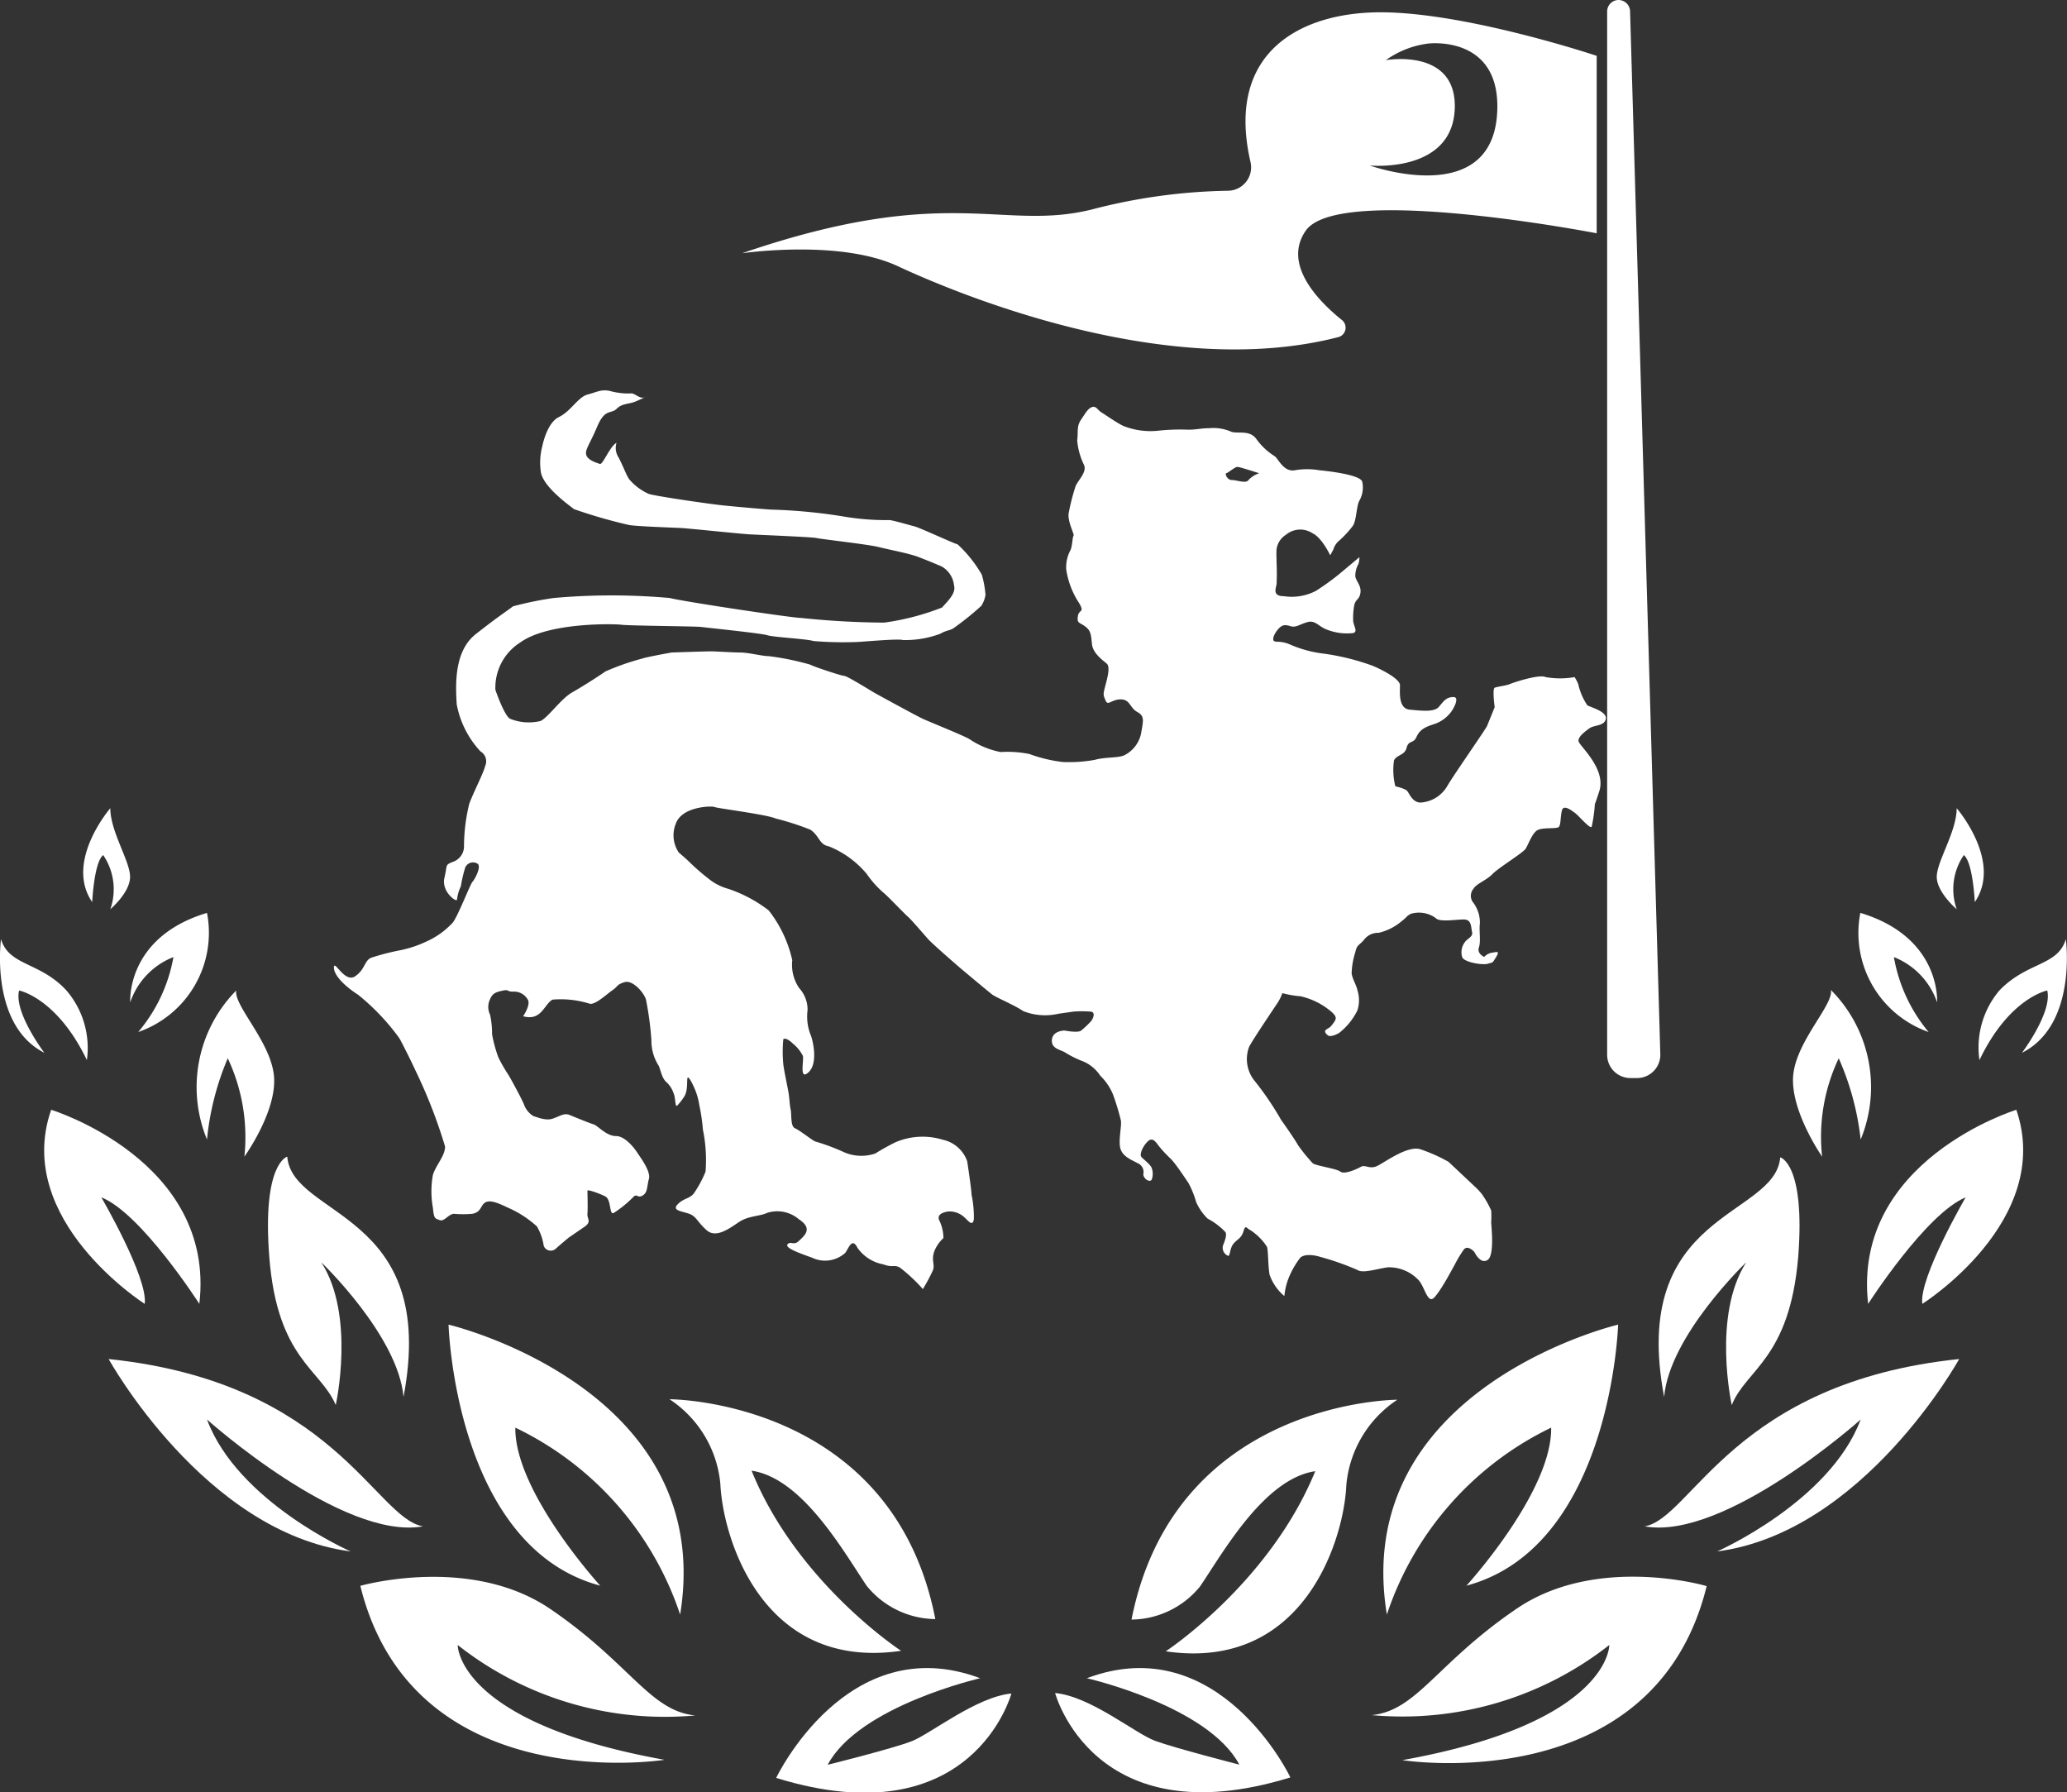 <?xml version="1.0" encoding="UTF-8"?>
<svg xmlns="http://www.w3.org/2000/svg" viewBox="0 0 124.42 107.87">
  <rect x="0" y="0" width="124.42" height="107.87" fill="#333333" stroke="none"/>
  <defs>
    <style>.cls-1{fill:#fff;}</style>
  </defs>
  <g id="Capa_2" data-name="Capa 2">
    <g id="Capa_1-2" data-name="Capa 1">
      <path class="cls-1" d="M98.13,64.88h.42a1.4,1.4,0,0,0,1.39-1.44L98.12.67A.7.7,0,0,0,97.43,0a.69.69,0,0,0-.69.69V63.48A1.4,1.4,0,0,0,98.13,64.88Z"></path>
      <path class="cls-1" d="M54,16c3.34,1.56,16.14,7,26.59,4.28a.59.59,0,0,0,.21-1c-1.39-1.11-3.63-3.35-2.2-5.4,2-2.85,17.51.16,17.51.16V3.36S88.27.74,83.1.74c-4.74,0-9.36,2.34-7.83,9a1.41,1.41,0,0,1-1.36,1.74,34.46,34.46,0,0,0-8.24,1.14c-5.4,1.31-8.63-1.62-21,2.62C44.7,15.24,50.48,14.39,54,16ZM87.57,6.38c0-3.5-4.15-2.76-4.15-2.76a5.56,5.56,0,0,1,2.56-1s4.15-.51,4.15,3.77c0,6.33-7.68,3.57-7.68,3.57S87.56,10.46,87.57,6.38Z"></path>
      <path class="cls-1" d="M65.42,101s7.3,1.66,9.18,5.2c0,0-3.91-1-5.09-1.44s-3.87-2.67-6-2.87c0,0,2.32,8.73,14.16,5.08C77.7,107,73.39,98,65.42,101Z"></path>
      <path class="cls-1" d="M84.11,84.24s-13.38,0-16,13.23a5.38,5.38,0,0,0,4.13-2c1.36-2,3.85-6.48,6.93-6.93-2.76,6.75-9,10.84-9,10.84,8.33,1.22,10.73-6.75,10.87-10A6.88,6.88,0,0,1,84.11,84.24Z"></path>
      <path class="cls-1" d="M91.3,96.81c-4.83,3.28-6,6.14-8.73,6.41A20.17,20.17,0,0,0,96.87,99s.07,4.68-12.46,6.93c0,0,15.15,2.4,18.32-10.47C102.73,95.44,96.13,93.53,91.3,96.81Z"></path>
      <path class="cls-1" d="M97.4,79.72S81.25,83.53,83.48,97.17a19.19,19.19,0,0,1,9.89-11.25c.06,3.86-5.1,9.51-5.1,9.51C97,93.09,97.4,79.72,97.4,79.72Z"></path>
      <path class="cls-1" d="M99,91.86c4.84.87,13-6.43,13-6.43-1.85,4.95-8.64,7.94-8.64,7.94,8.81-1.15,14.57-11.58,14.57-11.58C104.35,83.2,101.85,91.36,99,91.86Z"></path>
      <path class="cls-1" d="M100.17,84.07c.32-3.69,4.94-8.1,4.94-8.1-2.06,3.21-.87,8.59-.87,8.59.87-2.17,3.48-2.77,4-8.91.44-5.62-1.08-6-1.08-6C106.85,73.31,98.05,72.88,100.17,84.07Z"></path>
      <path class="cls-1" d="M112.45,78.47s3.48-5.43,5.87-6.41c0,0-2.82,4.84-2.61,6.41,0,0,7.94-5,5.66-11.68C121.37,66.79,111.47,69.83,112.45,78.47Z"></path>
      <path class="cls-1" d="M109.68,69.61a11,11,0,0,1,1-5.92A16.55,16.55,0,0,1,112,68.58a8.28,8.28,0,0,0-1.79-9c.16.93-2.18,3.16-2.28,5.27S109.68,69.61,109.68,69.61Z"></path>
      <path class="cls-1" d="M116.09,62.11A9.59,9.59,0,0,1,114,57.6a4.49,4.49,0,0,1,2.6,2.72s.27-3.91-4.62-5.38A6.32,6.32,0,0,0,116.09,62.11Z"></path>
      <path class="cls-1" d="M124.35,56.52c-.48,1.63-2.33,1.35-4,3.09a5.31,5.31,0,0,0-1.2,4.19c1.79-3.75,4.08-4.19,4.08-4.19.32,1.31-1.52,3.75-1.52,3.75C125.06,61.68,124.35,56.52,124.35,56.52Z"></path>
      <path class="cls-1" d="M117.78,54.72a3.64,3.64,0,0,1,.43-3.26c.55.44.66,2.83.66,2.83,1.68-2.45-1.09-5.65-1.09-5.65,0,1.41-1.2,3.2-1.2,4.13S117.78,54.72,117.78,54.72Z"></path>
      <path class="cls-1" d="M49.82,106.21C51.7,102.67,59,101,59,101c-8-3-12.28,6-12.28,6,11.83,3.65,14.16-5.08,14.16-5.08-2.11.2-4.85,2.42-6,2.87S49.82,106.21,49.82,106.21Z"></path>
      <path class="cls-1" d="M54.24,99.35s-6.27-4.09-9-10.84c3.08.45,5.56,4.91,6.93,6.93a5.38,5.38,0,0,0,4.13,2c-2.58-13.23-16-13.23-16-13.23a6.85,6.85,0,0,1,3.06,5.08C43.51,92.6,45.91,100.57,54.24,99.35Z"></path>
      <path class="cls-1" d="M21.69,95.44C24.86,108.31,40,105.91,40,105.91,27.48,103.66,27.55,99,27.55,99a20.16,20.16,0,0,0,14.3,4.24c-2.74-.27-3.91-3.13-8.73-6.41S21.69,95.44,21.69,95.44Z"></path>
      <path class="cls-1" d="M40.94,97.17C43.16,83.53,27,79.72,27,79.72s.38,13.37,9.13,15.71c0,0-5.16-5.65-5.11-9.51A19.19,19.19,0,0,1,40.94,97.17Z"></path>
      <path class="cls-1" d="M12.46,85.43s8.15,7.3,13,6.43c-2.89-.5-5.39-8.66-18.92-10.07,0,0,5.76,10.43,14.57,11.58C21.1,93.37,14.3,90.38,12.46,85.43Z"></path>
      <path class="cls-1" d="M16.21,75.65c.48,6.14,3.09,6.74,4,8.91,0,0,1.2-5.38-.87-8.59,0,0,4.62,4.41,4.95,8.1,2.12-11.19-6.69-10.76-7-14.46C17.29,69.61,15.77,70,16.21,75.65Z"></path>
      <path class="cls-1" d="M6.1,72.06C8.49,73,12,78.47,12,78.47c1-8.64-8.92-11.68-8.92-11.68C.77,73.42,8.71,78.47,8.71,78.47,8.92,76.9,6.1,72.06,6.1,72.06Z"></path>
      <path class="cls-1" d="M12.46,68.58a16.55,16.55,0,0,1,1.25-4.89,11.14,11.14,0,0,1,1,5.92s1.9-2.63,1.79-4.73-2.44-4.34-2.28-5.27A8.28,8.28,0,0,0,12.46,68.58Z"></path>
      <path class="cls-1" d="M7.84,60.32a4.46,4.46,0,0,1,2.6-2.72,9.57,9.57,0,0,1-2.12,4.51,6.32,6.32,0,0,0,4.14-7.17C7.56,56.41,7.84,60.32,7.84,60.32Z"></path>
      <path class="cls-1" d="M1.15,59.61s2.28.44,4.08,4.19A5.31,5.31,0,0,0,4,59.61C2.4,57.87.55,58.15.06,56.52c0,0-.7,5.16,2.61,6.84C2.67,63.36.82,60.92,1.15,59.61Z"></path>
      <path class="cls-1" d="M6.21,51.46a3.64,3.64,0,0,1,.43,3.26s1.19-1,1.19-1.95-1.19-2.72-1.19-4.13c0,0-2.77,3.2-1.09,5.65C5.55,54.29,5.66,51.9,6.21,51.46Z"></path>
      <path class="cls-1" d="M65.23,63.89a2.33,2.33,0,0,1,1,.85A3.34,3.34,0,0,1,67,65.88a14.83,14.83,0,0,1,.47,1.55c.06.35-.19,1.33,0,1.78s.73.63,1,.79a.57.57,0,0,1,.35.66c0,.29.41.54.51.32a1,1,0,0,0,0-.67c-.06-.22-.51-.54-.63-.69s.09-.64.38-.92.47,0,.66.25.47.54.73.79.76,1,1.07,1.46A5.65,5.65,0,0,1,72,72.34a3.23,3.23,0,0,0,.69,1,4,4,0,0,1,1.08.82c.09.22-.06.54-.16.82a.52.52,0,0,0,.32.6c.12,0,.09-.44.31-.72s.48-.32.61-.76.19-.16.41-.07a3.39,3.39,0,0,1,1,1c.09.26.06,1.14.16,1.68A2.93,2.93,0,0,0,77.31,78a4,4,0,0,1,.35-1.3,5.24,5.24,0,0,1,.6-1c.29-.29,1-.13,1.2-.06a16.07,16.07,0,0,1,2.25.79c.32.22,1.17-.07,1.83-.16a2.44,2.44,0,0,1,1.81.73c.41.38.57,1.55,1,1.07s1-1.58,1.2-1.93a7.24,7.24,0,0,1,.57-.95c.25-.28.63.16.63.16s.35.76.79.48.22-2.06.22-2.28a5.48,5.48,0,0,0,0-.7,5.85,5.85,0,0,0-.57-1,4.57,4.57,0,0,0-.32-.35l-1.68-1.58a9.8,9.8,0,0,0-1.71-.76c-.76-.22-2.08.76-2.56,1s-.73-.09-1,.06-1,.48-1.24.29-1.51-.35-1.67-.51a10.2,10.2,0,0,1-.89-1.1c-.09-.19-.79-1.21-1-1.49A18,18,0,0,0,75.48,65a2.08,2.08,0,0,1-.29-2c.22-.44,1.58-2.44,1.74-2.69a2.91,2.91,0,0,0,.26-.54,6.28,6.28,0,0,0,1.1.19,4.31,4.31,0,0,1,1.93,1c.29.29.19.41,0,.67s-.25.22-.41.35.13.34.13.34.16.13.66-.15a3.9,3.9,0,0,0,1.11-1.37,2,2,0,0,0,0-1.2c-.06-.31-.28-.63-.35-1a4.52,4.52,0,0,1,.22-1.29c.1-.45.19-.38.51-.73a1.05,1.05,0,0,1,.89-.44,3.27,3.27,0,0,0,1.39-.7c.41-.32.22-.25.54-.44a1.72,1.72,0,0,1,1.51.25c.23.28,1.33.06,1.75.09s.37.48.44.76-.29.38-.44.61a1,1,0,0,0-.16.88c.09.32,1.23.51,1.55.41s.25,0,.5-.41,0-.28-.28-.25a.8.8,0,0,0-.44.25s-.45-.19-.32-.57,0-1,.06-1.45a2,2,0,0,0-.44-1.3.66.66,0,0,1,.06-.79c.16-.29.79-.51,1.14-.88s1.84-1.27,2-1.53.38-.91.69-1.1,1.17-.07,1.3-.2.09-.63.19-1,.57,0,.79.16.92,1,1,.82a8.9,8.9,0,0,0,.19-1.36c.07-.15.29-.85.29-.85.35-1.33-1.23-2.66-1.27-2.93s.35-.55.64-.77.91-.13,1-.57-.89-.7-1.11-.82A3.69,3.69,0,0,1,95,41.17a2.58,2.58,0,0,0-.22-.42,5,5,0,0,1-1.74,0c-.38-.19-1.93.32-2.16.42s-.76.15-.91.22,0,1.17,0,1.17l-.45,1.11c0,.09-2,2.94-2.4,3.63a2,2,0,0,1-1.61,1c-.48,0-.67-.53-.8-.69s-.72-.29-.72-.29a4,4,0,0,1-.08-1.56c.18-.35.64-.29.76-.76s.41-.23.59-.64.47-.59,1-.76a2.07,2.07,0,0,0,1-.65c.18-.18.65-1,.23-1s-.58.23-.87.58-1.06.24-1.76.18-.59-1.06-.59-1.47-1.23-1-1.64-1.17a14.27,14.27,0,0,0-2.93-.73,7.19,7.19,0,0,1-2.09-.57c-.54-.22-.79-.1-.92-.19s0-.44.26-.73.44-.25.75-.16.54-.12,1-.25.66.25,1.14.44a3.32,3.32,0,0,0,1.61.22c.32-.09,0-.44,0-.79a4.35,4.35,0,0,1,.06-.85c.07-.41.32-.35.38-.79s-.28-.7-.31-1a1.47,1.47,0,0,1,.19-.73,1.58,1.58,0,0,0,.06-.41L80.6,34.56a15,15,0,0,1-1.39,1,3.15,3.15,0,0,1-1.93.32c-.66,0-.51-.41-.44-.7a13,13,0,0,0,0-1.33v-.22a5.12,5.12,0,0,1,0-.57,1.22,1.22,0,0,1,.57-.88A1.34,1.34,0,0,1,79,32.09c.57.26,1.07,1.33,1.07,1.33l.19-.35a1.08,1.08,0,0,1,.29-.48,6.22,6.22,0,0,0,.88-.94c.22-.32.22-1.17.38-1.49A1.62,1.62,0,0,0,82,29c-.09-.45-2.28-.67-2.59-.7a4.3,4.3,0,0,0-1.46,0c-.69.13-1-.7-1.23-.85a3.89,3.89,0,0,1-1.11-1.05c-.44-.57-1.17-.25-1.55-.44a2.66,2.66,0,0,0-1.26-.19c-.51,0-.76.09-1.27.09a12.47,12.47,0,0,0-1.9.07,4.47,4.47,0,0,1-2-.29c-.41-.19-1.11-.69-1.33-.82s-.32-.41-.57-.32-.38.35-.66.76-.16.76-.23,1.24A4.17,4.17,0,0,0,65.26,28c.16.42-.35.89-.51,1.24a12.78,12.78,0,0,0-.41,1.58c-.13.51.35,1.33.28,1.42s-.06.57-.18.86a2.18,2.18,0,0,0-.26,1.17,5,5,0,0,0,.76,2c.38.63,0,.38-.06.82s.09.35.44.61.35.5.41,1.07.7,1,.89,1.17.09.67-.07,1.27-.15.6,0,.95.34-.07.91-.07.54.51,1,.76.35.54.23,1.27a1.89,1.89,0,0,1-.95,1.3c-.35.22-1.17.12-1.84.31a8.77,8.77,0,0,1-1.93.13,8.76,8.76,0,0,1-2-.48,6.62,6.62,0,0,0-1.74-.12,5.1,5.1,0,0,1-1.85-.76c-.2-.16-2.42-1.05-2.83-1.24s-2.82-1.51-2.94-1.58-1.62-1-1.78-1S49,40.13,48.77,40a16.05,16.05,0,0,0-2.49-.51c-.38,0-1.24-.22-1.71-.22s-1.43-.07-1.78-.07-2.37.07-2.37.07-1.55.28-1.71.35a15.16,15.16,0,0,0-2.27.79c-.35.25-1.33.88-2,1.26S33,43.17,32.54,43.39a3,3,0,0,1-1.83-.13c-.35-.16-.89-1.74-.89-1.74a3.21,3.21,0,0,1,1.49-2.85C33,37.44,37,37.54,37.42,37.6s4.49.09,4.77.13,3.64.38,4,.5,2.4.22,2.78.35a22,22,0,0,0,2.54.06c.28,0,2.56-.22,2.84-.12a6,6,0,0,0,2.25-.38c.38-.22.6-.19.82-.35a17.76,17.76,0,0,0,1.65-1.33,1.72,1.72,0,0,0,.25-.66,5.92,5.92,0,0,0-.22-1.21,7.69,7.69,0,0,0-1.46-1.83c-.25-.06-2.27-1-2.59-1.08s-1.33-.38-1.52-.38a15.23,15.23,0,0,1-2.78-.22,32.56,32.56,0,0,0-4.31-.41c-.15,0-2-.16-2.88-.25s-4.17-.57-4.52-.7a3.35,3.35,0,0,1-1.17-.88c-.19-.29-.35-.76-.63-1.3a1.05,1.05,0,0,1-.13-.89c-.41.22-.82,1.33-1,1.27s-.73-.22-.82-.54.19-.6.66-1.71.83-.73,1.17-1.07.73-.26,1.17-.45.86-.41.54-.25-.63-.28-.88-.22a4.2,4.2,0,0,1-1.27-.16c-.51-.09-.7.06-1.3.22s-1,1-1.74,1.36-1,1.77-1,1.77a3.82,3.82,0,0,0-.09,1.49c.09.92,1.77,2.09,2,2.28a30.52,30.52,0,0,0,3.29.95c.41.09,2.69.16,3.2.19s3.54.35,4.11.38,3.77.16,4,.22,3.1.38,3.73.54,1.83.38,2.4.6.89.35,1.4.57a1.49,1.49,0,0,1,.75,1.17c.13.47-.47,1-.72,1.3a15.11,15.11,0,0,1-3.48.91,50.07,50.07,0,0,1-5-.28c-.54,0-7.18-1-7.91-1.2a39.19,39.19,0,0,0-7,0,21,21,0,0,0-2.44.5c-.32.25-.92.63-2.25,1.68s-1.2,3.13-1.14,4.21a5.69,5.69,0,0,0,1.43,2.84.69.69,0,0,1,.28.89c-.12.47-.63,1.42-.95,2.25A10.9,10.9,0,0,0,27.93,51a1,1,0,0,1-.73.89c-.41.19-.26.12-.45.95s.76,1.51.76,1.29a2.51,2.51,0,0,1,.23-.79A8.36,8.36,0,0,1,28,52.22a.51.51,0,0,1,.76-.23c.22.19-.19.95-.32,1.08s-.91,2.15-1.2,2.47a4.86,4.86,0,0,1-1.61,1.14,6.84,6.84,0,0,1-1.65.53,14.07,14.07,0,0,0-1.61.42c-.44.15-.38.72-1,1.13s-1.24-1-1.27-.56.57,1.1,1.46,1.67a13.64,13.64,0,0,1,2.47,2.6c.15.25.75,1.45,1,2A30.58,30.58,0,0,1,26.79,69c0,.57-.54,1.1-.73,1.7a5.54,5.54,0,0,0,0,2c.06.66.13.63.41.73s.51-.35.85-.38a6.22,6.22,0,0,0,1.11,0c.54-.1.48-.48.76-.67s.76,0,1.36.29a6.37,6.37,0,0,1,1.77,1.14,3.27,3.27,0,0,1,.41,1.17.45.45,0,0,0,.7.19c.32-.29.82-.7.82-.7l.92-.63c.47-.32.16-.48.19-.79s0-1.3,0-1.39.69.15,1.07.34.23,1.14.51,1a6.77,6.77,0,0,0,1.17-.95c.25-.26.25.09.57-.1s.25-.54.38-1-.54-1.33-.7-1.58-.72-1-1.29-1-1.11-.64-1.33-.7-1.14-.44-1.46-.57-.57.07-1,.22-.95-.09-1.17-.15a1.35,1.35,0,0,1-.57-.7c-.09-.25-.82-1.61-.95-1.8A9.84,9.84,0,0,1,30,63.64a8.25,8.25,0,0,1-.38-1.39,5.43,5.43,0,0,0-.12-1.18,1.07,1.07,0,0,1,0-.94c.15-.35.34-.42.75-.51s.23.06.64.06a.94.94,0,0,1,.88.48c.19.31-.28,1-.28,1,1.11.31,1.26-.73,1.77-1a5.82,5.82,0,0,1,2.25.25c.34.06,1-.57,1.36-.82s.22-.32.72-.48,1.21.67,1.3,1.08a19.26,19.26,0,0,1,.32,2.4,2.78,2.78,0,0,0,.44,1.55c.13.29.19.76.48,1a1.6,1.6,0,0,1,.43.7c.1.19.07.82.2.7a3.33,3.33,0,0,0,.44-.57c.22-.35.13-1,.19-1.11s.32.41.41.63a3.91,3.91,0,0,1,.29,1,11.23,11.23,0,0,1,.22,1.49,9.09,9.09,0,0,1,.16,2.53,6.72,6.72,0,0,1-.67,1.26c-.25.38-.63.32-1,.7s.19.41.66.57.48.47,1.08,1,1.46-.19,2-.53,1.24-.32,1.62-.51a2,2,0,0,1,1.93.38c.88.57.31,1,0,1.3s-.48,0-.67.19.38.44,1.46.82a1.81,1.81,0,0,0,2-.29c.22-.31.41-.94.73-.31a2.43,2.43,0,0,0,1.55,1c.6.22.63,0,1,.19a9.76,9.76,0,0,1,1.39,1.3,10.54,10.54,0,0,0,.61-1.14c.12-.35-.1-.57.06-1.08a2.11,2.11,0,0,1,.57-.85,2.55,2.55,0,0,0-.22-1c-.22-.38.12-.54.5-.6a1.31,1.31,0,0,1,1,.37c.25.23.47.54.55.1a6.56,6.56,0,0,0-.14-1.49c0-.28-.26-2-.26-2a2,2,0,0,0-1.48-1.3,4.13,4.13,0,0,0-2.85.16,13.54,13.54,0,0,0-1.2.67,2.61,2.61,0,0,1-2-.13,13.08,13.08,0,0,0-1.64-.6c-.29-.16-.92-.67-1.2-.79s-.19-.83-.26-1.14-.06-.67-.15-1.14-.26-1.27-.29-1.58a7.74,7.74,0,0,1,0-1.49c.07-.1.32,0,.57.25a2.27,2.27,0,0,1,.6.73c.1.22-.25,1.55.35,1s.25-2,.1-2.31a3,3,0,0,1-.16-1.42,1.92,1.92,0,0,0-.51-1.34,2.49,2.49,0,0,1-.41-1.67,7.49,7.49,0,0,0-1.42-3,8.28,8.28,0,0,0-2.44-1.3,3.29,3.29,0,0,1-1-.47,13.56,13.56,0,0,1-1.3-1.11c-.25-.25-.67-.6-.67-.6a1.85,1.85,0,0,1-.18-1.74c.37-1.05,2.18-1.08,2.34-1s3.1.44,3.67.69a16.27,16.27,0,0,1,2.08.67c.54.34.54.91,1.11,1a5.8,5.8,0,0,1,2.28,1.65,6.28,6.28,0,0,0,1,1.13c.16.1,1.3,1.3,1.49,1.46s.91,1,1.2,1.33,2,1.8,2,1.8,1.62,1.36,1.87,1.55,1.33.63,1.87,1a3.57,3.57,0,0,0,2.12.16l.91-.13a6.49,6.49,0,0,1,1,0c.35,0,.19.41.06.57a5.52,5.52,0,0,1-.6.57c-.19.16-1,0-1,0s-.7,0-.76.54.47.6.76.76A6.26,6.26,0,0,0,65.23,63.89Zm8.58-35.41c.09,0,.52-.38.67-.38s1.11.32,1.32.38a1.53,1.53,0,0,0-.65.41c-.14.23-.7,0-1,0S73.72,28.48,73.81,28.48Z"></path>
    </g>
  </g>
</svg>
